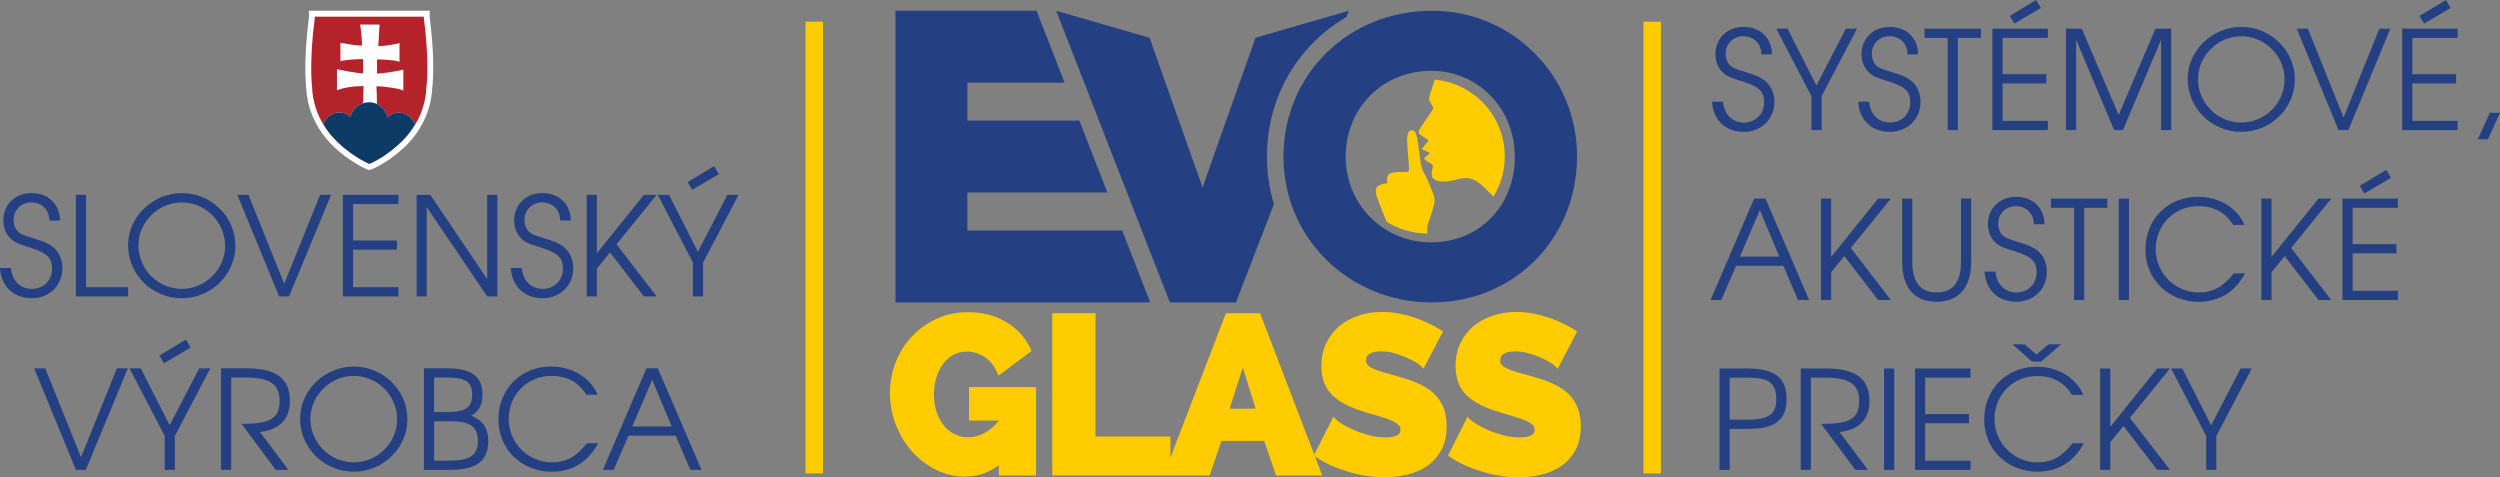 <svg xmlns="http://www.w3.org/2000/svg" xmlns:xlink="http://www.w3.org/1999/xlink" xml:space="preserve" width="154.013mm" height="29.401mm" style="shape-rendering:geometricPrecision; text-rendering:geometricPrecision; image-rendering:optimizeQuality; fill-rule:evenodd; clip-rule:evenodd" viewBox="0 0 15387.05 2937.36">
 <rect x="0" y="0" width="15387.05" height="2937.36" fill="#808080" stroke="none"/>
 <defs>
  <style type="text/css">
   <![CDATA[
    .fil2 {fill:#FEFEFE}
    .fil1 {fill:#FECC00}
    .fil0 {fill:#244082}
    .fil4 {fill:#0E3B65}
    .fil3 {fill:#B4232A}
    .fil5 {fill:#244082;fill-rule:nonzero}
   ]]>
  </style>
 </defs>
 <g id="Vrstva_x0020_1">
  <g id="_2734125406704">
   <path class="fil0" d="M7401.39 1153.15l326.05 -920.81 574.25 -166.18 -14.93 38.57c-294.04,171.57 -488.89,485.87 -488.89,860.18 0,102.11 15.1,200 43.02,291.89l-233.95 604.52 -406.72 0 -699.6 -1795.17 574.72 166.18 326.06 920.81zm2305.07 -190.57c0,-495.13 -396.57,-896.41 -891.71,-896.41 -516.25,0 -915.18,391.89 -915.18,898.76 0,499.83 403.62,896.41 912.84,896.41 504.51,0 894.05,-391.89 894.05,-898.76zm-382.98 4.34c0,299.21 -219.15,524.68 -514.15,524.68 -295,0 -526.78,-231.79 -526.78,-526.79 0,-301.33 227.57,-528.9 526.78,-528.9 288.68,0 514.15,231.79 514.15,531.01zm-3812.15 -900.75l18.99 0 423.64 0 425.85 0 0 0 172.5 442.64 -598.35 0 0 233.62 689.39 0 172.5 442.63 -861.89 0 0 233.63 952.95 0 172.5 442.64 -1125.45 0 -423.64 0 -18.99 0 0 -1795.17z"></path>
   <g>
    <g>
     <g>
      <path class="fil1" d="M8830.49 490.24c-10.28,32.36 -21.58,66.77 -27.95,88.22 -9.26,31.07 -8.21,34.91 -2.97,44.69 5.24,9.78 14.66,25.49 19.37,34.04 4.72,8.56 4.72,9.95 -11.87,34.4 -16.58,24.44 -49.75,71.92 -65.99,98.29 -16.23,26.37 -9.49,31.6 1.51,39.63 11,8.02 26.25,18.85 37.6,25.32 11.35,6.45 12.74,8.55 6.1,17.97 -6.63,9.43 -21.3,26.19 -28.1,35.45 -6.81,9.25 -5.76,10.99 2.8,15.19 8.55,4.19 24.61,10.82 32.82,14.67 8.2,3.84 8.55,4.89 2.34,9.95 -6.21,5.07 -18.98,14.14 -25.37,20.6 -6.38,6.45 -6.38,10.3 2.79,17.28 9.18,6.98 27.54,17.1 37.08,23.22 9.52,6.1 10.22,8.2 7.25,21.47 -2.97,13.27 -9.6,37.72 -3.84,54.82 5.76,17.11 23.92,26.89 47.14,30.55 23.22,3.67 51.5,1.22 83.8,-6.1 32.29,-7.33 68.61,-19.56 103.87,-11.18 35.27,8.38 69.49,37.37 103.17,70.88 13.35,13.28 26.62,27.26 39.81,41.01 44.27,-72.13 69.81,-156.99 69.81,-247.83 0,-247.46 -189.42,-450.63 -431.17,-472.53z"></path>
      <path class="fil1" d="M8785.67 1437.26c-0.09,-3.54 -0.18,-6.84 -0.27,-9.86 -0.92,-28.32 -2.41,-31.02 5.97,-57.21 8.38,-26.2 26.63,-75.87 34.11,-108.03 7.48,-32.16 4.22,-46.82 -7.75,-78.59 -11.98,-31.77 -32.66,-80.67 -46.17,-107.14 -13.53,-26.49 -19.87,-30.54 -26.69,-70.45 -6.81,-39.91 -14.09,-115.67 -22.35,-156.25 -8.26,-40.57 -17.51,-45.95 -29.47,-47.31 -11.96,-1.35 -26.63,1.33 -30.8,34.85 -4.17,33.52 2.16,97.9 5.91,139.51 3.75,41.62 4.94,60.47 4.02,70.34 -0.91,9.87 -3.93,10.74 -22.76,10.91 -18.83,0.18 -53.49,-0.35 -75.57,3.98 -22.08,4.32 -31.6,13.49 -34.79,26.01 -3.19,12.53 -0.04,28.41 -0.48,35.14 -0.44,6.72 -4.45,4.28 -18.58,6.85 -14.13,2.58 -38.37,10.17 -47.76,26.27 -9.39,16.11 -3.92,40.72 16.62,94.92 11.75,30.98 28.41,71.63 45.69,113.3 72.76,45.85 158.82,72.48 251.11,72.76z"></path>
     </g>
     <path class="fil1" d="M6147.79 2862.66c-5.19,4.02 -10.4,7.85 -15.67,11.51 -19.11,13.3 -39.04,24.35 -59.76,33.13 -20.6,8.71 -42.01,15.25 -64.15,19.55 -22.22,4.32 -45.21,6.48 -68.91,6.48 -63.5,0 -123.54,-14.27 -180.09,-42.77 -27.87,-14.05 -54.05,-30.49 -78.49,-49.29 -24.49,-18.83 -47.12,-39.91 -67.89,-63.25 -20.83,-23.41 -39.51,-48.77 -56.02,-76.04 -16.38,-27.08 -30.65,-56.16 -42.78,-87.18 -12.13,-31.01 -21.25,-62.77 -27.33,-95.2 -6.1,-32.54 -9.17,-65.55 -9.17,-98.97 0,-68.14 12.21,-132.71 36.6,-193.68 12.1,-30.26 26.64,-58.71 43.57,-85.29 16.97,-26.64 36.26,-51.22 57.79,-73.69 21.61,-22.55 45.11,-42.76 70.43,-60.57 25.33,-17.82 52.53,-33.32 81.57,-46.43 29.18,-13.18 59.64,-23.09 91.32,-29.71 31.69,-6.61 64.33,-9.93 97.92,-9.93 43.85,0 85.18,4.89 123.98,14.64 39.09,9.83 75.44,24.58 109.01,44.2 33.61,19.64 63.09,43.04 88.42,70.16 25.26,27.03 46.25,57.74 62.92,92.05l8.39 17.26 -15.44 11.56 -164.89 123.34 -23.18 17.32 -12.05 -26.3c-17.74,-38.73 -43.23,-68.71 -76.42,-89.89 -16.62,-10.62 -33.94,-18.6 -51.87,-23.91 -17.72,-5.24 -36.25,-7.87 -55.58,-7.87 -15.36,0 -29.68,1.59 -42.94,4.78l0.01 0.02c-13.27,3.21 -25.9,8.04 -37.82,14.49 -12.14,6.56 -23.49,14.43 -34,23.55 -10.56,9.18 -20.43,19.75 -29.54,31.71 -9.18,12.04 -17.31,25.08 -24.36,39.06 -7.11,14.14 -13.17,29.31 -18.14,45.44 -4.97,16.14 -8.71,33.05 -11.23,50.72 -2.5,17.48 -3.76,35.85 -3.76,55.02 0,19.41 1.38,38.04 4.09,55.85 2.75,17.97 6.78,34.91 12.06,50.77 5.37,16.1 11.78,31.15 19.23,45.11 7.29,13.68 15.68,26.39 25.1,38.06 9.2,11.42 19.31,21.57 30.26,30.43l0.1 0.09c11.01,8.91 22.89,16.56 35.59,22.91 12.55,6.26 25.78,11.01 39.6,14.17l0.08 0c13.76,3.15 28.35,4.72 43.73,4.72 17.7,0 35.01,-2.17 51.87,-6.47l0.03 0.09c16.77,-4.3 33.33,-10.83 49.62,-19.6 16.39,-8.81 32.29,-19.93 47.65,-33.35 13.81,-12.06 27.32,-26.11 40.54,-42.1l0 -0.52 -160.23 0 -23.42 0 0 -23.42 0 -159.51 0 -23.43 23.42 0 365.96 0 23.42 0 0 23.43 0 497.32 0 23.43 -23.42 0 -182.31 0 -23.42 0 0 -23.43 0 -40.55zm328.42 40.55l0 -951.76 0 -23.42 23.42 0 219.85 0 23.43 0 0 23.42 0 735.31 437.71 0 23.42 0 0 23.42 0 105.53 335.52 -872.58 5.79 -15.1 15.98 0 178.28 0 16.08 0 5.79 15.1 327.56 855.02 6.4 -12.7 96.51 -191.68 14.55 -28.91 22.88 22.87c1.39,1.39 4.5,3.79 9.28,7.15 6.33,4.46 13.99,9.54 22.88,15.21 9.02,5.73 19.38,11.65 31.05,17.69 11.68,6.04 24.43,12.1 38.14,18.09 14.01,6.13 28.64,11.85 43.83,17.12l0.09 0c15.82,5.48 32.3,10.6 49.38,15.3 16.74,4.61 33.75,8.08 50.95,10.41 16.75,2.28 33.94,3.42 51.5,3.42 34.56,0 59.68,-4.77 75.3,-14.29 11.94,-7.25 17.9,-18.38 17.9,-33.34 0,-5.98 -0.91,-11.29 -2.71,-15.87l0 -0.08c-1.67,-4.25 -4.31,-8.17 -7.85,-11.73 -9.72,-9.72 -23.55,-18.68 -41.4,-26.84 -9.79,-4.47 -20.37,-8.75 -31.69,-12.85 -11.5,-4.15 -24.01,-8.19 -37.5,-12.11 -17.65,-5.12 -33.11,-9.62 -43.75,-12.76 -15.16,-4.45 -31,-9.14 -47.5,-14.05l-0.18 -0.09c-23.09,-7.06 -44.07,-14.21 -62.89,-21.4 -19.7,-7.53 -37.9,-15.36 -54.53,-23.45l0.01 -0.03c-17.19,-8.37 -32.9,-17.35 -47.08,-26.93 -14.41,-9.72 -27.52,-20.24 -39.31,-31.54 -11.88,-11.38 -22.28,-23.74 -31.18,-37.03 -8.99,-13.43 -16.36,-27.62 -22.08,-42.53 -5.64,-14.75 -9.91,-30.8 -12.75,-48.15 -2.81,-17.09 -4.23,-35.13 -4.23,-54.02 0,-53.64 10.18,-101.29 30.53,-142.96 10.09,-20.66 22.04,-39.78 35.84,-57.33 13.83,-17.59 29.43,-33.51 46.8,-47.73l0.04 0.06c17.26,-14.16 35.92,-26.57 55.91,-37.22 20.15,-10.74 41.42,-19.66 63.76,-26.71 44.75,-14.14 92.01,-21.21 141.77,-21.21 17.12,0 34.62,0.85 52.45,2.53 17.56,1.66 34.64,4.11 51.13,7.31 16.51,3.21 32.72,6.9 48.6,11.08 15.93,4.19 31.39,8.81 46.34,13.87 15.14,5.12 29.72,10.54 43.7,16.22 13.9,5.64 27.69,11.79 41.38,18.39 13.38,6.45 25.99,12.88 37.79,19.22 11.87,6.38 23.2,12.88 33.94,19.41l18.63 11.34 -10.12 19.4 -95.17 182.31 -14.76 28.24 -22.49 -22.48c-0.87,-0.87 -3.11,-2.54 -6.66,-4.97 -4.65,-3.17 -10.81,-7.1 -18.43,-11.76 -7.87,-4.81 -16.4,-9.57 -25.59,-14.27l-0.04 0.08c-10.73,-5.47 -21.41,-10.59 -31.96,-15.28l-0.09 0c-11.18,-4.97 -23.24,-9.76 -36.12,-14.34 -12.78,-4.55 -26.05,-8.77 -39.76,-12.62 -13.32,-3.75 -26.59,-6.56 -39.77,-8.4 -13.01,-1.83 -26.26,-2.76 -39.7,-2.76 -32.82,0 -57.32,5.4 -73.47,16.18l-0.05 -0.07c-6.7,4.49 -11.66,9.83 -14.81,16 -3.25,6.35 -4.88,14.23 -4.88,23.58 0,5.71 0.69,10.66 2.07,14.8 1.29,3.88 3.26,7.39 5.84,10.5 3.29,3.95 7.4,7.79 12.32,11.49l0.1 0c5.48,4.15 11.67,7.99 18.46,11.48 7.09,3.65 15.63,7.36 25.53,11.13l-0.01 0.04c9.9,3.76 20.62,7.32 32.04,10.64 8.77,2.56 22.27,6.41 39.52,11.3 17.13,4.87 31.88,9 45.32,12.74l-0.01 0.02c23.12,6.34 45.14,12.99 66.08,19.94l0.02 -0.08c20.65,6.83 40.57,14.13 59.7,21.82 19.29,7.76 37.33,16.56 54.06,26.37 16.88,9.89 32.3,20.72 46.19,32.45 28.66,24.22 50.66,53.62 65.97,88.17 7.6,17.17 13.32,36.15 17.13,56.83 3.77,20.41 5.64,42.16 5.64,65.2 0,57.58 -11,106.66 -32.99,147.23 -21.84,40.28 -50.88,72.92 -87.08,97.87 -35.57,24.5 -76.41,42.24 -122.49,53.16 -22.43,5.32 -45.31,9.32 -68.59,12.02 -23.3,2.68 -46.71,4.04 -70.2,4.04 -17.75,0 -35.94,-0.71 -54.51,-2.1 -18.36,-1.38 -36.86,-3.47 -55.44,-6.21 -37.15,-5.49 -73.75,-13.57 -109.78,-24.19 -17.79,-5.26 -35.48,-11.06 -52.98,-17.38 -16.99,-6.14 -34.2,-12.99 -51.55,-20.49 -17.3,-7.48 -33.82,-15.52 -49.5,-24.05 -15.73,-8.55 -30.9,-17.79 -45.49,-27.66l-10.29 -6.97 33.17 86.59 12.17 31.75 -34.03 0 -233.25 0 -16.57 0 -5.47 -15.84 -68.26 -197.32 -262.93 0 -66.99 197.24 -5.4 15.92 -16.73 0 -224.58 0 -8.67 0 -14.75 0 -19.23 0 -661.76 0 -23.42 0 0 -23.43zm1173.18 -641.09l-81.46 253.05 160.06 0 -78.6 -253.05zm1915.52 -15.29c-0.87,-0.87 -3.11,-2.54 -6.66,-4.97 -4.65,-3.17 -10.81,-7.1 -18.43,-11.76 -7.87,-4.81 -16.4,-9.57 -25.59,-14.27l-0.03 0.08c-10.74,-5.47 -21.42,-10.59 -31.96,-15.28l-0.1 0c-11.18,-4.97 -23.24,-9.76 -36.12,-14.34 -12.78,-4.55 -26.05,-8.77 -39.76,-12.62 -13.32,-3.75 -26.59,-6.56 -39.77,-8.4 -13.01,-1.83 -26.26,-2.76 -39.7,-2.76 -32.82,0 -57.32,5.4 -73.47,16.18l-0.05 -0.07c-6.7,4.49 -11.66,9.83 -14.81,16 -3.25,6.35 -4.88,14.23 -4.88,23.58 0,5.71 0.69,10.66 2.07,14.8 1.29,3.88 3.26,7.39 5.84,10.5 3.29,3.95 7.4,7.79 12.33,11.49l0.09 0c5.49,4.15 11.67,7.99 18.46,11.48 7.1,3.65 15.63,7.36 25.53,11.13l-0.01 0.04c9.9,3.76 20.62,7.32 32.04,10.64 8.77,2.56 22.27,6.41 39.52,11.3 17.13,4.87 31.89,9 45.32,12.74l-0.01 0.02c23.12,6.34 45.14,12.99 66.08,19.94l0.02 -0.08c20.65,6.83 40.58,14.13 59.71,21.82 19.28,7.76 37.32,16.56 54.05,26.37 16.88,9.89 32.3,20.72 46.19,32.45 28.66,24.22 50.66,53.62 65.97,88.17 7.6,17.17 13.32,36.15 17.13,56.83 3.77,20.41 5.64,42.16 5.64,65.2 0,57.58 -11,106.66 -32.99,147.23 -21.84,40.28 -50.88,72.92 -87.08,97.87 -35.57,24.5 -76.41,42.24 -122.49,53.16 -22.43,5.32 -45.31,9.32 -68.59,12.02 -23.3,2.68 -46.71,4.04 -70.2,4.04 -17.75,0 -35.94,-0.71 -54.51,-2.1 -18.36,-1.38 -36.86,-3.47 -55.44,-6.21 -37.15,-5.49 -73.75,-13.57 -109.78,-24.19 -17.79,-5.26 -35.48,-11.06 -52.98,-17.38 -16.99,-6.14 -34.19,-12.99 -51.55,-20.49 -17.3,-7.48 -33.82,-15.52 -49.5,-24.05 -15.73,-8.55 -30.9,-17.79 -45.49,-27.66l-16.99 -11.52 9.22 -18.3 96.51 -191.68 14.55 -28.91 22.88 22.87c1.39,1.39 4.5,3.79 9.28,7.15 6.33,4.46 13.99,9.54 22.88,15.21 9.02,5.73 19.38,11.65 31.05,17.69 11.68,6.04 24.43,12.1 38.14,18.09 14.01,6.13 28.64,11.85 43.83,17.12l0.09 0c15.82,5.48 32.3,10.6 49.38,15.3 16.74,4.61 33.75,8.08 50.95,10.41 16.75,2.28 33.94,3.42 51.5,3.42 34.56,0 59.68,-4.77 75.3,-14.29 11.94,-7.25 17.9,-18.38 17.9,-33.34 0,-5.98 -0.91,-11.29 -2.71,-15.87l0 -0.08c-1.67,-4.25 -4.31,-8.17 -7.85,-11.73 -9.72,-9.72 -23.55,-18.68 -41.4,-26.84 -9.79,-4.47 -20.37,-8.75 -31.69,-12.85 -11.5,-4.15 -24.01,-8.19 -37.5,-12.11 -17.65,-5.12 -33.11,-9.62 -43.75,-12.76 -15.16,-4.45 -31,-9.14 -47.5,-14.05l-0.18 -0.09c-23.09,-7.06 -44.07,-14.21 -62.89,-21.4 -19.7,-7.53 -37.9,-15.36 -54.53,-23.45l0.01 -0.03c-17.19,-8.37 -32.9,-17.35 -47.08,-26.93 -14.41,-9.72 -27.52,-20.24 -39.31,-31.54 -11.88,-11.38 -22.28,-23.74 -31.18,-37.03 -8.99,-13.43 -16.36,-27.62 -22.08,-42.53 -5.64,-14.75 -9.91,-30.8 -12.75,-48.15 -2.81,-17.09 -4.23,-35.13 -4.23,-54.02 0,-53.64 10.18,-101.29 30.53,-142.96 10.09,-20.66 22.04,-39.78 35.84,-57.33 13.83,-17.59 29.43,-33.51 46.8,-47.73l0.04 0.06c17.26,-14.16 35.92,-26.57 55.91,-37.22 20.15,-10.74 41.42,-19.66 63.76,-26.71 44.75,-14.14 92.01,-21.21 141.77,-21.21 17.12,0 34.62,0.85 52.45,2.53 17.56,1.66 34.64,4.11 51.13,7.31 16.51,3.21 32.72,6.9 48.6,11.08 15.93,4.19 31.39,8.81 46.34,13.87 15.14,5.12 29.72,10.54 43.7,16.22 13.9,5.64 27.69,11.79 41.38,18.39 13.39,6.45 26,12.88 37.79,19.22 11.87,6.38 23.2,12.88 33.94,19.41l18.63 11.34 -10.12 19.4 -95.17 182.31 -14.76 28.24 -22.49 -22.48z"></path>
    </g>
    <polygon class="fil1" points="10115.44,133.46 10222.79,133.46 10222.79,2913.94 10115.44,2913.94 "></polygon>
   </g>
   <polygon class="fil1" points="4957.99,133.46 5065.34,133.46 5065.34,2913.94 4957.99,2913.94 "></polygon>
   <g>
    <path class="fil2" d="M2452.75 937.85c-18.36,15.38 -37.12,29.77 -56.74,43.51 -32.13,21.89 -65.71,42.05 -101.28,57.87 -7.1,3.09 -14.37,5.3 -21.74,7.75 -7.64,-2.55 -15.09,-4.8 -22.36,-8.13 -43.86,-20.5 -85.15,-46.7 -124.15,-75.26 -17.08,-12.85 -33.53,-26.16 -49.67,-40.16 -13.96,-12.41 -27.29,-25.08 -40.39,-38.39 -9.53,-10.14 -18.72,-20.4 -27.75,-30.97 -8.74,-10.74 -17.12,-21.56 -25.34,-32.7 -7.91,-11.31 -15.45,-22.67 -22.78,-34.35 -7.03,-11.86 -13.68,-23.74 -20.09,-35.94 -6.1,-12.38 -11.81,-24.76 -17.25,-37.44 -5.14,-12.89 -9.85,-25.73 -14.29,-38.86 -4.12,-13.35 -7.81,-26.63 -11.2,-40.18 -3.05,-13.8 -5.67,-27.47 -7.96,-41.41l-3.46 -28.24c-0.88,-10.83 -1.32,-21.68 -2.46,-32.48 -0.66,-6.85 -1.21,-13.72 -1.71,-20.58 -5.38,-82.12 -2.59,-164.56 3.01,-246.59 4.03,-52.62 9.43,-104.91 16.09,-157.26l0 -41.84 743.54 0 0 41.83c5.78,45.51 10.63,90.97 14.5,136.67 2.89,37.97 5.09,75.86 6.4,113.92 1.44,53.88 1.55,107.87 -2.9,161.63 -0.66,7.03 -1.33,14.06 -2.41,21.04 -0.92,17.9 -2.67,35.4 -5.09,53.16 -2.27,13.83 -4.88,27.39 -7.9,41.08 -3.37,13.51 -7.05,26.75 -11.15,40.05 -4.43,13.14 -9.14,25.99 -14.26,38.87 -5.43,12.72 -11.13,25.14 -17.21,37.56 -6.39,12.24 -13.02,24.17 -20.03,36.08 -7.31,11.72 -14.83,23.11 -22.71,34.45 -8.18,11.15 -16.53,21.96 -25.26,32.69 -8.99,10.53 -18.14,20.71 -27.65,30.78l-19.7 19.39c-12.05,11.01 -24.31,21.8 -36.66,32.46z"></path>
    <path class="fil3" d="M1990.17 766.08c-0.05,-0.08 -0.1,-0.17 -0.15,-0.25l4.71 -11.33c2.71,-5.87 5.68,-11.25 9.22,-16.67 5.99,-8.5 12.47,-15.62 20.37,-22.39 13.55,-10.81 27.49,-17.72 44.41,-21.61l7.73 -1.3c9.59,-1.01 18.48,-0.84 28.02,0.52 20.21,3.55 38.09,12.12 52.89,26.45 2.56,-13.74 8.02,-25.98 15.33,-37.8 5.36,-7.75 10.9,-14.25 17.7,-20.78 4.19,-3.65 8.37,-6.95 12.9,-10.18l24.57 -12.73 16.24 -4.91c9.77,-2.01 18.93,-3.01 28.91,-3.24 5.91,0.15 11.55,0.57 17.42,1.3l27.09 7.57 14.73 7.5 21.37 16.75c3.8,3.99 7.24,7.97 10.65,12.3 10.07,14.15 17.43,29.38 20.72,46.54 8.64,-8.54 18.03,-15.02 29.02,-20.22 15.77,-6.86 31.17,-9.5 48.35,-8.32l7.96 1.07c17.36,3.48 31.89,10.25 46.21,20.59l6.03 4.82c10.74,9.42 19.25,19.51 26.42,31.89l6.87 13.91c37.57,-61.55 65.07,-138.45 68.41,-228.53l0 0c2.25,-9.01 19.14,-161 -15.77,-426.71l0 0 0 -7.88 -671.03 0 0 7.88 0 0c-34.91,265.71 -18.01,416.58 -16.89,424.47 3.68,91.25 31.34,168.16 69.58,231.31z"></path>
    <path class="fil2" d="M2320.29 640.13l-2.75 -1.39 -27.09 -7.58c-5.87,-0.73 -11.51,-1.15 -17.42,-1.3 -9.98,0.23 -19.14,1.23 -28.91,3.24l-9.34 2.82c1.08,-30.64 1.11,-84.55 3.33,-105.64 -10.13,0 -25.9,0 -45.04,1.13 -32.65,2.25 -72.05,7.87 -109.21,20.26l0 0 -10.13 3.38 0 -129.48 10.13 2.26 0 0c0,0 95.7,21.39 150.87,23.64l0 0 0 -87.82 0 0c-22.52,0 -85.57,2.26 -129.48,10.14l0 0 -10.13 3.38 0 -113.71 10.13 1.12 0 0c0,0 72.06,15.77 122.73,15.77 0,-20.27 -2.26,-77.69 -10.13,-119.35l0 0 -2.26 -10.13 120.48 0 -7.88 132.86 0 0c48.41,0 120.47,-15.77 120.47,-15.77l0 0 10.13 -3.38 0 114.84 -10.13 -2.25 0 0c-42.79,-10.14 -105.83,-11.26 -128.35,-11.26l0 0 0 86.69 0 0c55.17,-1.13 150.87,-21.39 150.87,-21.39l0 0 11.26 -3.38 0 130.6 -11.26 -5.62 0 0c-37.16,-11.26 -77.69,-15.77 -109.22,-19.14 -20.26,-2.25 -34.9,-2.25 -45.03,-2.25 1.12,21.27 3.35,79.32 3.38,108.73z"></path>
    <path class="fil4" d="M2555.87 765.55c-0.46,0.76 -0.93,1.52 -1.4,2.28 0,1.13 0,3.38 -3.38,4.51 -30.4,50.66 -68.68,92.32 -105.83,123.85 -85.57,77.69 -168.88,111.47 -168.88,111.47l0 0 -3.39 1.12 -3.37 -1.12 0 0c0,0 -83.32,-36.03 -168.88,-111.47 -39.08,-33.94 -78.64,-77.29 -110.73,-130.34l4.71 -11.33c2.71,-5.88 5.68,-11.26 9.22,-16.68 5.99,-8.5 12.47,-15.61 20.37,-22.39 13.54,-10.81 27.49,-17.71 44.4,-21.61l7.74 -1.3c9.59,-1.01 18.48,-0.84 28.01,0.52 20.21,3.55 38.09,12.12 52.9,26.45 2.56,-13.74 8.02,-25.98 15.33,-37.8 5.36,-7.75 10.9,-14.26 17.69,-20.79 4.2,-3.65 8.37,-6.95 12.91,-10.18l24.57 -12.73 16.24 -4.91c9.77,-2.01 18.93,-3.01 28.91,-3.24 5.91,0.15 11.55,0.57 17.42,1.3l27.09 7.58 14.73 7.49 21.36 16.76c3.8,3.98 7.25,7.96 10.66,12.29 10.07,14.15 17.43,29.38 20.71,46.54 8.65,-8.54 18.04,-15.02 29.03,-20.21 15.77,-6.87 31.17,-9.5 48.35,-8.33l7.96 1.08c17.36,3.47 31.89,10.24 46.21,20.59l6.03 4.81c10.74,9.43 19.25,19.51 26.42,31.89l6.87 13.91z"></path>
   </g>
   <path class="fil5" d="M384.02 1650.2c0,-54.99 -22.84,-104.04 -62.59,-133.66 -25.38,-18.6 -51.6,-30.45 -115.88,-49.9 -56.68,-16.91 -76.13,-24.53 -92.2,-38.91 -17.76,-15.23 -29.6,-43.99 -29.6,-72.74 0,-62.6 45.68,-109.12 108.27,-109.12 63.44,0 111.66,43.98 111.66,111.66l65.13 0c0,-101.51 -72.74,-169.18 -175.1,-169.18 -100.66,0 -173.4,71.05 -173.4,168.33 0,43.14 16.07,84.59 43.98,110.82 24.54,23.68 43.99,32.99 116.73,54.98 107.43,32.99 139.57,62.59 139.57,131.11 0,71.9 -52.44,124.34 -123.5,124.34 -70.2,0 -120.96,-44.83 -130.27,-128.57l-66.82 0c5.91,112.51 82.89,186.1 195.4,186.1 108.27,0 188.63,-78.67 188.63,-185.25l0 0zm404.34 174.25l0 -56.68 -258.84 0 0 -568.43 -62.59 0 0 625.11 321.43 0zm660.64 -312.13c0,-178.48 -148.87,-323.98 -329.89,-323.98 -179.32,0 -330.74,146.34 -330.74,319.75 0,181.86 147.18,327.36 330.74,327.36 181.02,0 329.89,-146.34 329.89,-323.13zm-63.44 0.85c0,144.65 -120.96,264.75 -266.45,264.75 -147.18,0 -267.3,-120.11 -267.3,-268.14 0,-142.96 122.66,-263.92 267.3,-263.92 145.5,0 266.45,120.96 266.45,267.3zm652.19 -313.83l-67.68 0 -220.78 547.29 -219.93 -547.29 -68.52 0 257.14 625.11 60.9 0 258.85 -625.11zm414.48 625.11l0 -56.68 -279.14 0 0 -230.93 269.84 0 0 -56.67 -269.84 0 0 -224.16 279.14 0 0 -56.68 -341.73 0 0 625.11 341.73 0zm609.05 0l0 -625.11 -62.59 0 0 518.53 -350.21 -518.53 -84.58 0 0 625.11 62.59 0 0 -549.83 372.2 549.83 62.59 0zm466.93 -174.25c0,-54.99 -22.84,-104.04 -62.59,-133.66 -25.38,-18.6 -51.6,-30.45 -115.88,-49.9 -56.68,-16.91 -76.13,-24.53 -92.2,-38.91 -17.76,-15.23 -29.6,-43.99 -29.6,-72.74 0,-62.6 45.68,-109.12 108.27,-109.12 63.44,0 111.66,43.98 111.66,111.66l65.13 0c0,-101.51 -72.74,-169.18 -175.1,-169.18 -100.66,0 -173.4,71.05 -173.4,168.33 0,43.14 16.07,84.59 43.98,110.82 24.54,23.68 43.99,32.99 116.73,54.98 107.43,32.99 139.57,62.59 139.57,131.11 0,71.9 -52.44,124.34 -123.5,124.34 -70.2,0 -120.96,-44.83 -130.27,-128.57l-66.82 0c5.91,112.51 82.89,186.1 195.4,186.1 108.27,0 188.63,-78.67 188.63,-185.25l0 0zm513.45 174.25l-247 -320.59 247 -304.52 -78.67 0 -289.29 359.51 0 -359.51 -62.59 0 0 625.11 62.59 0 0 -170.87 81.2 -99.81 208.09 270.68 78.67 0zm504.15 -625.11l-68.52 0 -181.87 350.2 -177.64 -350.2 -69.37 0 216.55 416.17 0 208.94 62.59 0 0 -208.94 218.25 -416.17zm-121.82 -127.73l-28.75 -49.05 -163.26 98.12 28.76 47.37 163.25 -96.43zm-3636.88 1195.39l-67.68 0 -220.78 547.29 -219.93 -547.29 -68.52 0 257.14 625.11 60.9 0 258.85 -625.11zm507.53 0l-68.52 0 -181.87 350.2 -177.64 -350.2 -69.37 0 216.55 416.17 0 208.94 62.59 0 0 -208.94 218.25 -416.17zm-121.82 -127.73l-28.75 -49.05 -163.26 98.12 28.76 47.37 163.25 -96.43zm611.58 329.06c0,-130.27 -72.75,-201.32 -268.99,-201.32l-154.8 0 0 625.11 62.59 0 0 -568.43 87.97 0c145.5,0 209.79,38.06 209.79,142.11 0,112.51 -59.22,142.96 -234.31,142.96l210.62 283.37 77.83 0 -175.11 -233.46c120.12,-12.69 184.41,-79.52 184.41,-190.32zm723.23 111.66c0,-178.48 -148.87,-323.98 -329.89,-323.98 -179.32,0 -330.74,146.34 -330.74,319.75 0,181.86 147.18,327.36 330.74,327.36 181.02,0 329.89,-146.34 329.89,-323.13zm-63.44 0.85c0,144.65 -120.96,264.75 -266.45,264.75 -147.18,0 -267.3,-120.11 -267.3,-268.14 0,-142.96 122.66,-263.92 267.3,-263.92 145.5,0 266.45,120.96 266.45,267.3zm560.83 131.96c0,-76.13 -32.14,-124.34 -104.89,-153.96 48.22,-27.06 69.37,-67.67 69.37,-129.42 0,-107.43 -61.75,-162.41 -214.01,-162.41l-146.33 0 0 625.11 154.8 0c173.4,0 241.08,-55.83 241.08,-179.32zm-63.44 3.38c0,90.52 -56.68,119.27 -184.41,119.27l-85.43 0 0 -242.77 74.44 0c110.81,0 195.4,6.76 195.4,123.5zm-35.53 -285.91c0,78.67 -40.6,105.73 -158.18,105.73l-76.13 0 0 -212.31 75.28 0c126.04,0 159.03,30.45 159.03,106.58zm775.68 297.75l-69.37 0c-65.98,82.89 -126.03,117.57 -217.4,117.57 -144.65,0 -263.92,-120.11 -263.92,-266.45 0,-150.57 114.19,-265.6 263.08,-265.6 87.97,0 161.56,32.14 214.85,115.88l70.21 0c-48.22,-107.43 -158.18,-173.41 -287.6,-173.41 -186.1,0 -323.98,138.73 -323.98,325.67 0,182.71 141.27,321.44 328.21,321.44 126.88,0 223.31,-59.22 285.92,-175.1zm636.1 164.1l-268.99 -625.11 -70.2 0 -268.15 625.11 65.98 0 91.36 -210.62 290.99 0 90.51 210.62 68.52 0zm-183.55 -267.3l-242.78 0 122.66 -286.75 120.12 286.75z"></path>
   <path class="fil5" d="M12561.18 48.98l-28.71 -48.98 -163 97.97 28.71 47.29 163 -96.27zm-1640.12 577.67c0,-54.9 -22.81,-103.88 -62.5,-133.44 -25.34,-18.58 -51.51,-30.4 -115.69,-49.82 -56.59,-16.9 -76.02,-24.5 -92.05,-38.85 -17.74,-15.21 -29.56,-43.91 -29.56,-72.63 0,-62.5 45.6,-108.95 108.1,-108.95 63.34,0 111.48,43.92 111.48,111.49l65.04 0c0,-101.35 -72.64,-168.91 -174.83,-168.91 -100.5,0 -173.13,70.94 -173.13,168.06 0,43.07 16.05,84.45 43.91,110.64 24.5,23.65 43.92,32.94 116.55,54.9 107.26,32.93 139.35,62.49 139.35,130.9 0,71.79 -52.36,124.16 -123.31,124.16 -70.1,0 -120.77,-44.76 -130.05,-128.37l-66.73 0c5.9,112.32 82.76,185.79 195.09,185.79 108.1,0 188.34,-78.54 188.34,-184.95l0 0zm508.42 -450.14l-68.41 0 -181.58 349.65 -177.35 -349.65 -69.26 0 216.2 415.53 0 208.6 62.5 0 0 -208.6 217.89 -415.53zm391.03 450.14c0,-54.9 -22.8,-103.88 -62.49,-133.44 -25.34,-18.58 -51.52,-30.4 -115.7,-49.82 -56.59,-16.9 -76.01,-24.5 -92.05,-38.85 -17.73,-15.21 -29.56,-43.91 -29.56,-72.63 0,-62.5 45.61,-108.95 108.1,-108.95 63.34,0 111.48,43.92 111.48,111.49l65.04 0c0,-101.35 -72.63,-168.91 -174.82,-168.91 -100.51,0 -173.14,70.94 -173.14,168.06 0,43.07 16.05,84.45 43.92,110.64 24.49,23.65 43.91,32.94 116.54,54.9 107.26,32.93 139.36,62.49 139.36,130.9 0,71.79 -52.36,124.16 -123.31,124.16 -70.11,0 -120.78,-44.76 -130.06,-128.37l-66.73 0c5.91,112.32 82.77,185.79 195.09,185.79 108.1,0 188.34,-78.54 188.34,-184.95l0 0zm372.45 -393.56l0 -56.59 -347.95 0 0 56.59 142.73 0 0 567.53 62.5 0 0 -567.53 142.72 0zm411.3 567.53l0 -56.59 -278.7 0 0 -230.56 269.41 0 0 -56.59 -269.41 0 0 -223.8 278.7 0 0 -56.59 -341.19 0 0 624.12 341.19 0zm759.26 0l0 -624.12 -97.13 0 -226.33 531.22 -227.19 -531.22 -97.12 0 0 624.12 62.5 0 0 -555.72 233.94 555.72 54.04 0 234.79 -555.72 0 555.72 62.49 0zm760.95 -311.64c0,-178.2 -148.64,-323.46 -329.38,-323.46 -179.04,0 -330.21,146.1 -330.21,319.23 0,181.58 146.94,326.84 330.21,326.84 180.73,0 329.38,-146.09 329.38,-322.61zm-63.34 0.85c0,144.42 -120.77,264.35 -266.03,264.35 -146.95,0 -266.88,-119.93 -266.88,-267.72 0,-142.74 122.47,-263.51 266.88,-263.51 145.27,0 266.03,120.77 266.03,266.88zm651.14 -313.33l-67.56 0 -220.43 546.42 -219.59 -546.42 -68.41 0 256.74 624.12 60.81 0 258.42 -624.12zm413.84 624.12l0 -56.59 -278.7 0 0 -230.56 269.41 0 0 -56.59 -269.41 0 0 -223.8 278.7 0 0 -56.59 -341.19 0 0 624.12 341.19 0zm-43.07 -751.64l-28.71 -48.98 -163 97.97 28.71 47.29 163 -96.27zm304.04 645.23l-62.49 0 -74.32 163 62.5 0 74.31 -163zm-4252.32 1152.16l-268.56 -624.11 -70.11 0 -267.72 624.11 65.88 0 91.21 -210.3 290.53 0 90.37 210.3 68.41 0zm-183.27 -266.87l-242.38 0 122.46 -286.3 119.92 286.3zm686.61 266.87l-246.61 -320.08 246.61 -304.03 -78.54 0 -288.83 358.93 0 -358.93 -62.5 0 0 624.11 62.5 0 0 -170.59 81.07 -99.66 207.76 270.25 78.54 0zm494.06 -234.78l0 -389.33 -62.49 0 0 389.33c0,127.53 -53.2,188.34 -149.48,188.34 -97.97,0 -150.33,-60.8 -150.33,-188.34l0 -389.33 -62.5 0 0 389.33c0,169.75 86.15,245.76 211.98,245.76 126.68,0 212.82,-76.01 212.82,-245.76zm466.2 60.81c0,-54.9 -22.81,-103.89 -62.5,-133.45 -25.33,-18.58 -51.51,-30.4 -115.69,-49.82 -56.59,-16.89 -76.02,-24.5 -92.05,-38.84 -17.74,-15.21 -29.56,-43.92 -29.56,-72.64 0,-62.49 45.6,-108.94 108.1,-108.94 63.34,0 111.48,43.91 111.48,111.48l65.04 0c0,-101.35 -72.63,-168.91 -174.82,-168.91 -100.51,0 -173.14,70.94 -173.14,168.07 0,43.07 16.05,84.44 43.92,110.63 24.49,23.65 43.91,32.94 116.54,54.9 107.26,32.93 139.36,62.5 139.36,130.91 0,71.78 -52.37,124.15 -123.31,124.15 -70.11,0 -120.78,-44.76 -130.06,-128.37l-66.73 0c5.9,112.33 82.76,185.8 195.09,185.8 108.1,0 188.34,-78.55 188.34,-184.95l0 0zm372.45 -393.57l0 -56.58 -347.95 0 0 56.58 142.73 0 0 567.53 62.49 0 0 -567.53 142.73 0zm132.6 567.53l0 -624.11 -62.49 0 0 624.11 62.49 0zm714.49 -163.85l-69.26 0c-65.88,82.78 -125.83,117.4 -217.05,117.4 -144.42,0 -263.5,-119.93 -263.5,-266.03 0,-150.33 114.01,-265.18 262.66,-265.18 87.83,0 161.3,32.09 214.51,115.7l70.1 0c-48.14,-107.26 -157.92,-173.14 -287.14,-173.14 -185.8,0 -323.46,138.5 -323.46,325.16 0,182.42 141.04,320.92 327.69,320.92 126.68,0 222.96,-59.12 285.46,-174.83zm530.38 163.85l-246.61 -320.08 246.61 -304.03 -78.55 0 -288.83 358.93 0 -358.93 -62.5 0 0 624.11 62.5 0 0 -170.59 81.07 -99.66 207.76 270.25 78.55 0zm410.45 0l0 -56.58 -278.7 0 0 -230.57 269.41 0 0 -56.58 -269.41 0 0 -223.81 278.7 0 0 -56.58 -341.2 0 0 624.11 341.2 0zm-43.07 -751.64l-28.71 -48.98 -163 97.97 28.7 47.3 163.01 -96.28zm-3719.4 1362.46c0,-130.91 -69.26,-189.17 -240.7,-189.17l-172.29 0 0 624.12 62.49 0 0 -252.53 119.93 0c169.75,0 230.57,-64.19 230.57,-182.42zm-63.35 0c0,90.37 -47.3,125.84 -171.43,125.84l-115.71 0 0 -258.43 88.68 0c119.09,0 198.47,5.9 198.47,132.59zm573.46 11.83c0,-130.07 -72.63,-201 -268.57,-201l-154.56 0 0 624.12 62.5 0 0 -567.53 87.84 0c145.26,0 209.45,37.99 209.45,141.88 0,112.33 -59.12,142.73 -233.94,142.73l210.3 282.93 77.7 0 -174.82 -233.1c119.92,-12.67 184.11,-79.39 184.11,-190.01zm152.02 423.12l0 -624.12 -62.5 0 0 624.12 62.5 0zm469.57 0l0 -56.59 -278.7 0 0 -230.56 269.41 0 0 -56.59 -269.41 0 0 -223.8 278.7 0 0 -56.59 -341.2 0 0 624.12 341.2 0zm697.59 -163.85l-69.25 0c-65.88,82.77 -125.83,117.4 -217.05,117.4 -144.42,0 -263.5,-119.93 -263.5,-266.04 0,-150.32 114.01,-265.18 262.65,-265.18 87.84,0 161.31,32.09 214.52,115.7l70.1 0c-48.14,-107.26 -157.93,-173.13 -287.14,-173.13 -185.8,0 -323.46,138.5 -323.46,325.15 0,182.42 141.03,320.92 327.69,320.92 126.68,0 222.96,-59.12 285.45,-174.82zm-140.19 -608.92l-76.85 0 -74.32 62.49 -72.63 -62.49 -75.16 0 120.77 106.41 55.74 0 122.46 -106.41zm670.57 772.76l-246.61 -320.09 246.61 -304.03 -78.54 0 -288.83 358.94 0 -358.94 -62.5 0 0 624.12 62.5 0 0 -170.6 81.07 -99.66 207.76 270.26 78.54 0zm503.35 -624.12l-68.41 0 -181.58 349.65 -177.35 -349.65 -69.26 0 216.2 415.52 0 208.61 62.5 0 0 -208.61 217.89 -415.52z"></path>
  </g>
 </g>
</svg>